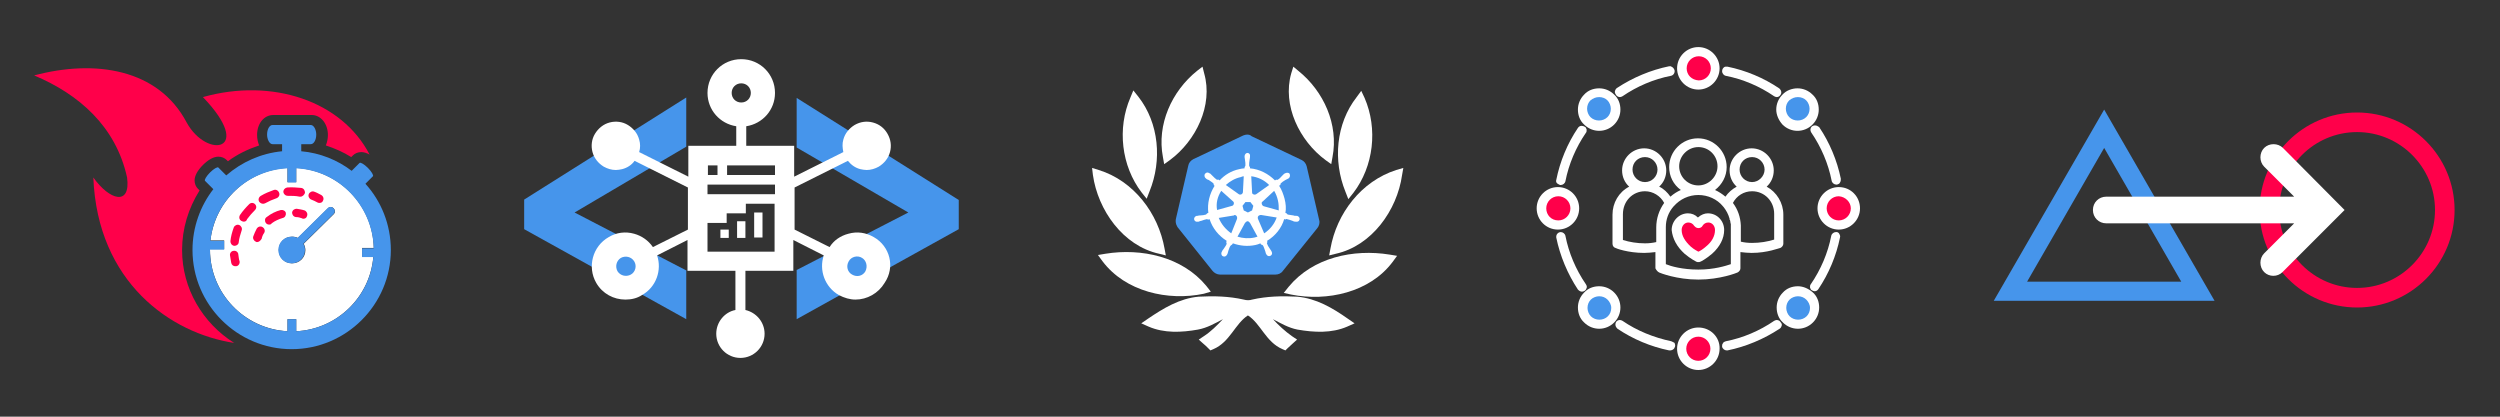 <?xml version="1.0" encoding="utf-8"?>
<!-- Generator: Adobe Illustrator 25.3.1, SVG Export Plug-In . SVG Version: 6.00 Build 0)  -->
<svg version="1.1" id="Layer_1" xmlns="http://www.w3.org/2000/svg" xmlns:xlink="http://www.w3.org/1999/xlink" x="0px" y="0px"
	 viewBox="0 0 600 100" style="enable-background:new 0 0 600 100;" xml:space="preserve">
<rect x="0" y="0" width="600" height="100" fill="#333333" stroke="none"/>
<style type="text/css">
	.st0{fill:#4695EB;}
	.st1{fill:#FFFFFF;}
	.st2{fill:#FF004A;}
	.st3{fill-rule:evenodd;clip-rule:evenodd;fill:#FF004A;}
</style>
<g>
	<g>
		<path class="st0" d="M164.7,76.6L125.8,55v-7.1l38.9-24.5v11.8L137.9,51l26.8,13.9V76.6z"/>
		<path class="st0" d="M191.2,64.8L218,51l-26.8-15.6V23.5l38.9,24.5V55l-38.9,21.6V64.8z"/>
	</g>
	<g>
		<rect x="181" y="51" class="st1" width="2" height="6"/>
		<rect x="172.9" y="55.1" class="st1" width="2" height="2"/>
		<path class="st1" d="M209.7,56.9c-1.9-1.1-4-1.4-6.1-0.8c-1.9,0.5-3.5,1.6-4.5,3.2l-8.4-4.2V45l12.8-6.4c0.8,1,1.8,1.7,3,2
			c0.5,0.1,1,0.2,1.5,0.2c1,0,2-0.3,2.9-0.8c1.3-0.8,2.3-2,2.7-3.5s0.2-3-0.6-4.4s-2-2.3-3.5-2.7c-1.5-0.4-3-0.2-4.4,0.6
			c-1.3,0.8-2.3,2-2.7,3.5c-0.3,1-0.2,2,0,3l-11.8,5.9V35h-11.5v-4.7c3.9-0.6,6.9-3.9,6.9-8c0-4.5-3.6-8.1-8.1-8.1s-8.1,3.6-8.1,8.1
			c0,4.1,3,7.4,6.9,8V35h-11.5v7.4l-11.8-5.9c0.3-1,0.3-2,0-3c-0.4-1.5-1.4-2.7-2.7-3.5c-1.3-0.8-2.9-1-4.4-0.6
			c-1.5,0.4-2.7,1.4-3.5,2.7s-1,2.9-0.6,4.4c0.4,1.5,1.4,2.7,2.7,3.5c0.9,0.5,1.9,0.8,2.9,0.8c0.5,0,1-0.1,1.5-0.2
			c1.2-0.3,2.3-1,3-2l12.8,6.4v10.1l-8.4,4.2c-1.1-1.6-2.7-2.7-4.5-3.2c-2.1-0.6-4.3-0.3-6.1,0.8c-3.9,2.2-5.2,7.2-3,11
			c1.5,2.6,4.2,4,7,4c1.4,0,2.8-0.3,4-1.1c3.4-1.9,4.8-6,3.6-9.5l7.3-3.7v7.4h11.5v9.4c-2.6,0.5-4.6,2.9-4.6,5.7
			c0,3.2,2.6,5.8,5.8,5.8s5.8-2.6,5.8-5.8c0-2.8-2-5.1-4.6-5.7v-9.4h11.5v-7.4l7.3,3.7c-1.2,3.6,0.3,7.6,3.6,9.5
			c1.3,0.7,2.7,1.1,4,1.1c2.8,0,5.5-1.5,7-4C214.9,64.1,213.6,59.1,209.7,56.9z M151.4,65.9c-1.1,0.6-2.5,0.3-3.2-0.8
			c-0.6-1.1-0.3-2.5,0.8-3.2c1.1-0.6,2.5-0.3,3.2,0.8C152.9,63.8,152.5,65.3,151.4,65.9z M175.6,22.3c0-1.3,1-2.3,2.3-2.3
			s2.3,1,2.3,2.3s-1,2.3-2.3,2.3S175.6,23.6,175.6,22.3z M169.9,39.7h2.3V42h-2.3V39.7z M186,60.4h-16.2v-6.9h4.6v-2.3h4.6v-2.3h6.9
			V60.4z M186,46.6h-16.2v-2.3H186V46.6z M186,42h-11.5v-2.3H186V42z M207.7,65.1c-0.6,1.1-2,1.5-3.2,0.8c-1.1-0.6-1.5-2-0.8-3.2
			c0.6-1.1,2.1-1.5,3.2-0.8C207.9,62.5,208.3,63.9,207.7,65.1z"/>
		<rect x="176.9" y="53.1" class="st1" width="2" height="4"/>
	</g>
</g>
<g>
	<path class="st1" d="M427.8,29.9c1,1,2.3,1.5,3.6,1.5s2.6-0.5,3.6-1.5c1-1,1.5-2.3,1.5-3.6c0-1.4-0.5-2.7-1.5-3.6
		c-1-1-2.3-1.5-3.6-1.5s-2.7,0.5-3.6,1.5c-1,1-1.5,2.3-1.5,3.6C426.3,27.6,426.9,28.9,427.8,29.9z"/>
	<path class="st0" d="M431.5,23.3c0.8,0,1.5,0.3,2,0.8c0.5,0.5,0.8,1.3,0.8,2c0,0.8-0.3,1.5-0.8,2c-1.1,1.1-3,1.1-4.1,0
		c-0.5-0.5-0.8-1.3-0.8-2c0-0.8,0.3-1.5,0.8-2C430,23.6,430.7,23.3,431.5,23.3z"/>
	<path class="st1" d="M435.6,30.1C435.6,30.1,435.6,30.1,435.6,30.1L435.6,30.1c-0.3,0-0.6,0.1-0.8,0.3c-0.2,0.2-0.3,0.5-0.3,0.8
		c0,0.2,0.1,0.4,0.2,0.6c2.4,3.5,4.1,7.5,4.9,11.6c0.1,0.5,0.6,0.9,1.1,0.9c0.1,0,0.1,0,0.2,0c0.3-0.1,0.6-0.2,0.7-0.5
		c0.2-0.3,0.2-0.6,0.2-0.9c-0.9-4.4-2.7-8.7-5.2-12.4C436.3,30.3,436,30.1,435.6,30.1z"/>
	<path class="st1" d="M404.3,60.9c1.4,1.2,2.8,1.9,2.8,1.9c0.2,0.1,0.3,0.1,0.5,0.1c0.2,0,0.3,0,0.5-0.1c0.1,0,1.4-0.7,2.8-1.9
		c1.9-1.7,2.9-3.7,2.9-5.7c0-2.2-1.7-4-3.9-4c-0.8,0-1.6,0.3-2.4,1c-0.7-0.7-1.5-1-2.4-1h0c-2.1,0-3.9,1.8-3.9,4
		C401.4,57.2,402.4,59.2,404.3,60.9z"/>
	<path class="st2" d="M408.2,54.6c0.2-0.1,0.3-0.2,0.4-0.4c0.3-0.5,0.8-0.8,1.4-0.8c0.9,0,1.6,0.8,1.6,1.8c0,1.4-0.7,2.8-2.2,4
		c-0.8,0.7-1.5,1.1-1.8,1.2c-0.3-0.2-1-0.5-1.8-1.2c-1.4-1.3-2.2-2.6-2.2-4c0-1,0.7-1.8,1.6-1.8h0c0.6,0,1.1,0.3,1.4,0.8
		C407,54.7,407.6,54.9,408.2,54.6z"/>
	<polygon class="st1" points="405.3,51.4 405.3,51.4 405.3,51.4 	"/>
	<path class="st1" d="M414.2,18.2c4.1,0.8,8.1,2.5,11.6,4.9c0.2,0.1,0.4,0.2,0.6,0.2c0.4,0,0.7-0.2,0.9-0.5c0.4-0.5,0.2-1.2-0.3-1.6
		l0,0c-3.7-2.5-8-4.3-12.4-5.2c-0.1,0-0.2,0-0.2,0l-0.3,0V16c-0.5,0.1-0.8,0.6-0.8,1.1C413.3,17.6,413.7,18.1,414.2,18.2z"/>
	<path class="st1" d="M398.2,65.4c0.2,0.1,4.2,1.7,9.4,1.7c5.2,0,9.2-1.6,9.4-1.7c0.4-0.2,0.7-0.6,0.7-1v-3.9
		c0.9,0.1,1.8,0.2,2.7,0.2c3.8,0,6.7-1.2,6.9-1.2c0.4-0.2,0.7-0.6,0.7-1v-7c0-2.8-1.6-5.4-4-6.7c1.1-1,1.7-2.4,1.7-3.9
		c0-2.9-2.4-5.3-5.3-5.3c-2.9,0-5.3,2.4-5.3,5.3c0,1.5,0.6,2.9,1.7,3.9c-1.1,0.6-2,1.4-2.7,2.4c-0.7-0.6-1.6-1.2-2.5-1.6
		c1.7-1.3,2.8-3.3,2.8-5.5c0-3.8-3.1-6.9-6.9-6.9c-3.8,0-6.9,3.1-6.9,6.9c0,2.2,1,4.2,2.8,5.5c-0.9,0.4-1.7,0.9-2.5,1.6
		c-0.7-1-1.6-1.9-2.7-2.4c1.1-1,1.7-2.4,1.7-3.9c0-2.9-2.4-5.3-5.3-5.3c-2.9,0-5.3,2.4-5.3,5.3c0,1.5,0.6,2.9,1.7,3.9
		c-2.5,1.3-4,3.9-4,6.7v7c0,0.5,0.3,0.9,0.7,1c0.1,0.1,3,1.2,6.9,1.2c0.9,0,1.8-0.1,2.7-0.2v3.9C397.5,64.8,397.8,65.2,398.2,65.4z
		 M394.8,45.9c1.9,0,3.7,1.1,4.6,2.8c-1.2,1.7-1.9,3.7-1.9,5.9v3.5c-0.9,0.2-1.7,0.3-2.7,0.3c-1.9,0-3.7-0.3-5.3-0.8v-6.2
		C389.5,48.3,391.8,45.9,394.8,45.9z M394.8,43.7c-1.7,0-3-1.4-3-3c0-1.7,1.3-3,3-3c1.7,0,3,1.4,3,3
		C397.8,42.3,396.5,43.7,394.8,43.7z M401.6,49.6c0,0,0.1-0.1,0.1-0.1c1.5-1.7,3.6-2.7,5.9-2.7v0c2.3,0,4.5,1,5.9,2.7
		c0,0,0,0.1,0.1,0.1c0.7,0.9,1.2,1.8,1.5,2.9c0,0,0,0,0,0.1c0,0.1,0,0.2,0.1,0.2l0.1,0.5c0,0,0,0.1,0,0.1l0.1,0.4c0,0.1,0,0.2,0,0.2
		l0,0.1c0,0,0,0,0,0l0,0c0,0.1,0,0.3,0,0.4v8.9c-1.2,0.4-4,1.3-7.8,1.3c-3.8,0-6.6-0.8-7.8-1.3v-4.3c0,0,0-0.1,0-0.1v-4.5
		C399.8,52.7,400.4,51,401.6,49.6z M403,39.9c0-2.5,2.1-4.6,4.6-4.6c2.6,0,4.6,2.1,4.6,4.6c0,2.5-2.1,4.6-4.6,4.6
		C405.1,44.5,403,42.5,403,39.9z M420.5,45.9L420.5,45.9c3,0,5.3,2.4,5.3,5.4v6.2c-1.6,0.5-3.4,0.8-5.3,0.8c-1,0-1.9-0.1-2.7-0.3
		v-3.5c0-0.1,0-0.2,0-0.3l0-0.1c-0.1-2-0.7-3.8-1.9-5.4C416.8,47,418.5,45.9,420.5,45.9z M420.5,43.7c-1.7,0-3-1.4-3-3
		c0-1.7,1.3-3,3-3s3,1.4,3,3C423.5,42.3,422.1,43.7,420.5,43.7z"/>
	<path class="st1" d="M401.1,81.9L401.1,81.9c-4.2-0.9-8.2-2.5-11.7-4.9c-0.2-0.1-0.4-0.2-0.6-0.2h0c-0.3,0-0.6,0.1-0.8,0.3
		c-0.2,0.2-0.3,0.5-0.3,0.8c0,0.4,0.2,0.7,0.5,1c3.7,2.5,8,4.3,12.4,5.2c0.1,0,0.2,0,0.3,0c0.2,0,0.4-0.1,0.6-0.2
		c0.3-0.2,0.4-0.4,0.5-0.7c0.1-0.3,0-0.6-0.1-0.9C401.7,82.2,401.4,82,401.1,81.9z"/>
	<path class="st1" d="M407.6,21.5c2.8,0,5.1-2.3,5.1-5.1c0-2.8-2.3-5.1-5.1-5.1c-2.8,0-5.1,2.3-5.1,5.1
		C402.5,19.2,404.8,21.5,407.6,21.5z"/>
	<path class="st2" d="M404.8,16.4c0-1.6,1.3-2.9,2.9-2.9c1.6,0,2.9,1.3,2.9,2.9c0,1.6-1.3,2.9-2.9,2.9C406,19.2,404.8,18,404.8,16.4
		z"/>
	<path class="st1" d="M431.5,68.7c-1.4,0-2.7,0.5-3.6,1.5c-1,1-1.5,2.3-1.5,3.6c0,1.4,0.5,2.7,1.5,3.6c1,1,2.3,1.5,3.6,1.5
		c1.3,0,2.6-0.5,3.6-1.5c1-1,1.5-2.3,1.5-3.6c0-1.4-0.5-2.7-1.5-3.6C434.1,69.3,432.8,68.7,431.5,68.7z"/>
	<path class="st0" d="M434.4,73.9c0,0.8-0.3,1.5-0.8,2c-1.1,1.1-3,1.1-4.1,0c-0.5-0.5-0.8-1.3-0.8-2c0-0.8,0.3-1.5,0.8-2
		s1.3-0.8,2-0.8c0.8,0,1.5,0.3,2,0.8C434,72.4,434.4,73.1,434.4,73.9z"/>
	<path class="st1" d="M426.4,76.8c-0.2,0-0.4,0.1-0.6,0.2c-3.5,2.4-7.5,4.1-11.6,4.9c-0.3,0.1-0.6,0.2-0.7,0.5
		c-0.2,0.2-0.2,0.5-0.2,0.8c0.1,0.5,0.6,0.9,1.1,0.9c0.1,0,0.1,0,0.2,0l0,0c4.4-0.9,8.7-2.7,12.5-5.2c0.3-0.2,0.4-0.4,0.5-0.7
		c0.1-0.3,0-0.6-0.2-0.8C427.2,77,426.8,76.8,426.4,76.8z"/>
	<path class="st1" d="M440.9,55.7c-0.1,0-0.2,0-0.3,0c-0.5,0-1,0.4-1.1,0.9c-0.8,4.1-2.5,8.1-4.9,11.6c-0.2,0.2-0.2,0.5-0.2,0.8
		c0.1,0.3,0.2,0.6,0.5,0.7c0.2,0.1,0.4,0.2,0.6,0.2c0.4,0,0.7-0.2,0.9-0.5l0,0c2.5-3.7,4.3-8,5.2-12.4c0.1-0.3,0-0.6-0.2-0.9
		C441.4,56,441.2,55.8,440.9,55.7z"/>
	<path class="st1" d="M441.3,44.9c-2.8,0-5.1,2.3-5.1,5.1s2.3,5.1,5.1,5.1s5.1-2.3,5.1-5.1S444.2,44.9,441.3,44.9z"/>
	<path class="st2" d="M444.2,50c0,1.6-1.3,2.9-2.9,2.9c-1.6,0-2.9-1.3-2.9-2.9c0-1.6,1.3-2.9,2.9-2.9
		C442.9,47.2,444.2,48.5,444.2,50z"/>
	<path class="st1" d="M407.6,78.6c-2.8,0-5.1,2.3-5.1,5.1c0,2.8,2.3,5.1,5.1,5.1c2.8,0,5.1-2.3,5.1-5.1
		C412.8,80.9,410.5,78.6,407.6,78.6z"/>
	<path class="st2" d="M410.5,83.7c0,1.6-1.3,2.9-2.9,2.9c-1.6,0-2.9-1.3-2.9-2.9c0-1.6,1.3-2.9,2.9-2.9
		C409.2,80.8,410.5,82.1,410.5,83.7z"/>
	<path class="st1" d="M387.4,70.2c-1-1-2.3-1.5-3.6-1.5c-1.4,0-2.7,0.5-3.6,1.5c-1,1-1.5,2.3-1.5,3.6c0,1.4,0.5,2.7,1.5,3.6
		c1,1,2.3,1.5,3.6,1.5c1.3,0,2.6-0.5,3.6-1.5c1-1,1.5-2.3,1.5-3.6C388.9,72.5,388.4,71.2,387.4,70.2z"/>
	<path class="st0" d="M386.7,73.9c0,0.8-0.3,1.5-0.8,2c-1.1,1.1-3,1.1-4.1,0c-0.5-0.5-0.8-1.3-0.8-2c0-0.8,0.3-1.5,0.8-2
		c0.5-0.5,1.3-0.8,2-0.8c0.8,0,1.5,0.3,2,0.8S386.7,73.1,386.7,73.9z"/>
	<path class="st1" d="M383.8,31.4c1.3,0,2.6-0.5,3.6-1.5c1-1,1.5-2.3,1.5-3.6c0-1.4-0.5-2.7-1.5-3.6c-1-1-2.3-1.5-3.6-1.5
		c-1.4,0-2.7,0.5-3.6,1.5c-1,1-1.5,2.3-1.5,3.6c0,1.4,0.5,2.7,1.5,3.6C381.2,30.9,382.5,31.4,383.8,31.4z"/>
	<path class="st0" d="M383.8,23.3c0.8,0,1.5,0.3,2,0.8c0.5,0.5,0.8,1.3,0.8,2c0,0.8-0.3,1.5-0.8,2c-1.1,1.1-3,1.1-4.1,0
		c-0.5-0.5-0.8-1.3-0.8-2c0-0.8,0.3-1.5,0.8-2C382.3,23.6,383,23.3,383.8,23.3z"/>
	<path class="st1" d="M388.8,23.3c0.2,0,0.4-0.1,0.6-0.2l0,0c3.5-2.4,7.5-4.1,11.6-4.9c0.6-0.1,1-0.7,0.9-1.3
		c-0.1-0.4-0.4-0.8-0.8-0.9v-0.1l-0.3,0c-0.1,0-0.1,0-0.2,0c-4.4,0.9-8.7,2.7-12.5,5.2c-0.3,0.2-0.4,0.4-0.5,0.7
		c-0.1,0.3,0,0.6,0.2,0.9C388,23.1,388.4,23.3,388.8,23.3z"/>
	<path class="st1" d="M374.4,44.4c0.1,0,0.1,0,0.2,0c0.5,0,1-0.4,1.1-0.9c0.8-4.1,2.5-8.1,4.9-11.6c0.2-0.2,0.2-0.5,0.2-0.8
		c-0.1-0.3-0.2-0.6-0.5-0.7c-0.2-0.1-0.4-0.2-0.7-0.2c-0.4,0-0.7,0.2-0.9,0.5c-2.5,3.7-4.3,8-5.2,12.5c-0.1,0.3,0,0.6,0.2,0.8
		C373.9,44.1,374.1,44.3,374.4,44.4z"/>
	<path class="st1" d="M379.7,70c0.2,0,0.4-0.1,0.6-0.2c0.3-0.2,0.4-0.4,0.5-0.7c0.1-0.3,0-0.6-0.2-0.9c-2.4-3.5-4.1-7.5-4.9-11.6
		c-0.1-0.5-0.6-0.9-1.1-0.9c0,0,0,0,0,0c-0.6,0-1.1,0.5-1.1,1.1c0,0.1,0,0.2,0,0.2c0.9,4.4,2.7,8.7,5.2,12.5
		C379,69.8,379.3,70,379.7,70z"/>
	<ellipse class="st1" cx="373.9" cy="50" rx="5.1" ry="5.1"/>
	<path class="st2" d="M371.1,50c0-1.6,1.3-2.9,2.9-2.9c1.6,0,2.9,1.3,2.9,2.9c0,1.6-1.3,2.9-2.9,2.9C372.3,52.9,371.1,51.6,371.1,50
		z"/>
</g>
<g>
	<path class="st1" d="M86.9,61.6v-2.1h2.8c-0.2-10.3-8.4-18.6-18.6-19.2v3.4H69v-3.4c-9.6,0.5-17.4,7.9-18.5,17.4h3.3v2.1h-3.4
		c0,0,0,0.1,0,0.1c0,10.5,8.2,19,18.6,19.6v-2.9h2.1v2.9c9.8-0.5,17.7-8.2,18.5-17.9L86.9,61.6L86.9,61.6z M80.1,51.4
		c-2.4,2.4-4.8,4.7-7.2,7.1c0.2,0.4,0.4,1,0.4,1.5c0,1.8-1.4,3.2-3.2,3.2s-3.2-1.4-3.2-3.2c0-1.8,1.4-3.2,3.2-3.2
		c0.5,0,1,0.1,1.4,0.3c2.4-2.4,4.8-4.7,7.2-7.1C79.6,49,81,50.5,80.1,51.4z"/>
	<path class="st3" d="M43.7,60c0-5.1,1.5-10,4.2-14.3l-0.4-0.4c-0.5-0.5-0.8-1.2-0.8-2c0-1.1,0.7-2.4,2-3.7c1.3-1.3,2.6-2,3.7-2
		c0.8,0,1.5,0.3,2,0.8l0.3,0.3c2.3-1.7,4.8-2.9,7.5-3.8c-0.3-0.7-0.5-1.6-0.5-2.5c0-2.8,1.7-4.8,3.9-4.8h9.2c2.2,0,3.9,2.1,3.9,4.8
		c0,0.9-0.2,1.8-0.5,2.5c2.1,0.7,4.2,1.6,6.1,2.8l0.4-0.4c0.5-0.5,1.2-0.8,2-0.8c0.6,0,1.3,0.2,2,0.6c-6.6-12.8-23.3-18.5-40-13.8
		c12.5,13,1,15-3.9,6.1c-6.8-12.9-22-15.2-36.6-11.3c10.7,4.5,19.6,12.2,22.3,24.5c0.9,6.9-4.2,5.5-8.1,0
		c1,25.2,18.6,37.4,33.8,39.7C48.7,77.6,43.7,69.3,43.7,60z"/>
	<path class="st0" d="M87.7,44.1l1.8-1.8c0.2-0.2-0.3-1.1-1.2-2c-0.9-0.9-1.8-1.4-2-1.2L84.4,41c-3.4-2.6-7.6-4.3-12.1-4.7l0-1.7
		h2.3c0.7,0,1.3-1,1.3-2.3c0-1.2-0.6-2.3-1.3-2.3h-9.2c-0.7,0-1.3,1-1.3,2.3c0,1.2,0.6,2.3,1.3,2.3h2.3v1.7
		c-5.1,0.5-9.7,2.6-13.4,5.8l-1.9-1.9c-0.2-0.2-1.1,0.3-2,1.2c-0.9,0.9-1.4,1.8-1.2,2l2,2c-3.1,4-5,9.1-5,14.6
		c0,13.1,10.7,23.8,23.8,23.8c13.1,0,23.8-10.7,23.8-23.8C93.8,53.9,91.5,48.3,87.7,44.1z M71.1,79.5v-2.9H69v2.9
		C58.7,79,50.4,70.4,50.4,60c0,0,0-0.1,0-0.1h3.4v-2.1h-3.3c1-9.5,8.8-16.9,18.5-17.4v3.4h2.1v-3.4c10.2,0.5,18.3,8.9,18.6,19.2
		h-2.8v2.1h2.7C88.8,71.3,80.9,79,71.1,79.5z"/>
	<path class="st0" d="M78.6,50c-2.4,2.4-4.8,4.7-7.2,7.1c-0.4-0.2-0.9-0.3-1.4-0.3c-1.8,0-3.2,1.4-3.2,3.2c0,1.8,1.4,3.2,3.2,3.2
		c1.8,0,3.2-1.4,3.2-3.2c0-0.5-0.1-1-0.4-1.5c2.4-2.4,4.8-4.7,7.2-7.1C81,50.5,79.6,49,78.6,50z"/>
	<g>
		<path class="st2" d="M76.7,48.7c-0.2,0-0.3,0-0.5-0.1c-0.5-0.3-1-0.5-1.5-0.7c-0.5-0.2-0.8-0.8-0.6-1.3c0.2-0.5,0.8-0.8,1.3-0.6
			c0.6,0.2,1.1,0.5,1.7,0.8c0.5,0.3,0.7,0.9,0.4,1.4C77.4,48.5,77.1,48.7,76.7,48.7z"/>
		<path class="st2" d="M56.3,59c0,0-0.1,0-0.1,0c-0.6-0.1-0.9-0.6-0.9-1.1c0.1-1.1,0.4-2.2,0.8-3.3c0.2-0.5,0.8-0.8,1.3-0.6
			c0.5,0.2,0.8,0.8,0.6,1.3c-0.3,0.9-0.6,1.9-0.7,2.8C57.3,58.6,56.8,59,56.3,59z M58.5,53.2c-0.2,0-0.4-0.1-0.6-0.2
			c-0.5-0.3-0.6-0.9-0.3-1.4c0.6-0.9,1.4-1.8,2.2-2.6c0.4-0.4,1-0.4,1.4,0c0.4,0.4,0.4,1,0,1.4c-0.7,0.7-1.3,1.4-1.9,2.2
			C59.2,53,58.9,53.2,58.5,53.2z M63.1,48.9c-0.3,0-0.7-0.2-0.9-0.5c-0.3-0.5-0.1-1.1,0.4-1.4c1-0.6,2-1,3.1-1.4
			c0.5-0.2,1.1,0.1,1.3,0.7c0.2,0.5-0.1,1.1-0.7,1.3c-0.9,0.3-1.8,0.7-2.7,1.2C63.4,48.9,63.2,48.9,63.1,48.9z M72.1,47.2
			c0,0-0.1,0-0.2,0C71,47,70,47,69.1,47c-0.6,0-1-0.4-1.1-0.9c0-0.6,0.4-1,0.9-1.1c1.1-0.1,2.3,0,3.4,0.1c0.6,0.1,0.9,0.6,0.9,1.2
			C73,46.8,72.6,47.2,72.1,47.2z"/>
		<path class="st2" d="M56.5,63.9c-0.5,0-0.9-0.3-1-0.8c-0.1-0.6-0.2-1.2-0.3-1.8c-0.1-0.6,0.4-1.1,0.9-1.1c0.6-0.1,1.1,0.4,1.1,0.9
			c0.1,0.5,0.1,1.1,0.3,1.6c0.1,0.5-0.2,1.1-0.8,1.2C56.7,63.8,56.6,63.9,56.5,63.9z"/>
	</g>
	<g>
		<path class="st2" d="M72.8,52.5c-0.1,0-0.2,0-0.3-0.1c-0.5-0.2-1-0.3-1.5-0.3c-0.6-0.1-0.9-0.6-0.9-1.1c0.1-0.6,0.6-0.9,1.1-0.9
			c0.6,0.1,1.3,0.2,1.9,0.4c0.5,0.2,0.8,0.8,0.6,1.3C73.6,52.3,73.2,52.5,72.8,52.5z"/>
		<path class="st2" d="M64.6,53.9c-0.3,0-0.6-0.1-0.8-0.4c-0.3-0.4-0.3-1.1,0.2-1.4c1-0.8,2.2-1.4,3.4-1.7c0.5-0.1,1.1,0.2,1.2,0.7
			c0.1,0.5-0.2,1.1-0.7,1.2c-1,0.3-1.9,0.7-2.7,1.3C65.1,53.8,64.9,53.9,64.6,53.9z"/>
		<path class="st2" d="M61.7,58.1c-0.1,0-0.2,0-0.3-0.1c-0.5-0.2-0.8-0.8-0.6-1.3c0.2-0.6,0.5-1.2,0.8-1.8c0.3-0.5,0.9-0.7,1.4-0.4
			c0.5,0.3,0.7,0.9,0.4,1.4c-0.3,0.4-0.5,0.9-0.6,1.4C62.5,57.8,62.1,58.1,61.7,58.1z"/>
	</g>
</g>
<g>
	<g>
		<path id="path3055" class="st0" d="M299.3,32.3c-0.3,0-0.6,0.1-0.9,0.2l-12,5.7c-0.6,0.3-1.1,0.9-1.2,1.5l-3,12.9
			c-0.1,0.6,0,1.2,0.3,1.7c0,0.1,0.1,0.1,0.1,0.2L291,65c0.4,0.5,1.1,0.9,1.8,0.9l13.3,0c0.7,0,1.4-0.3,1.8-0.9l8.3-10.3
			c0.4-0.5,0.6-1.3,0.4-1.9l-3-12.9c-0.2-0.7-0.6-1.2-1.2-1.5l-12-5.7C300.1,32.4,299.7,32.3,299.3,32.3z"/>
		<path id="path3059" class="st1" d="M299.4,36.7c-0.4,0-0.7,0.4-0.7,0.8c0,0,0,0,0,0c0,0.1,0,0.1,0,0.2c0,0.3,0.1,0.4,0.1,0.7
			c0.1,0.5,0.1,0.9,0.1,1.3c0,0.1-0.1,0.3-0.2,0.4l0,0.3c-0.4,0-0.9,0.1-1.3,0.2c-1.9,0.4-3.5,1.4-4.7,2.7c-0.1-0.1-0.2-0.2-0.3-0.2
			c-0.1,0-0.3,0.1-0.4,0c-0.3-0.2-0.6-0.5-1-0.9c-0.2-0.2-0.3-0.3-0.5-0.5c0,0-0.1-0.1-0.2-0.1c-0.2-0.1-0.3-0.2-0.5-0.2
			c-0.2,0-0.4,0.1-0.6,0.3c-0.2,0.3-0.2,0.8,0.2,1.1c0,0,0,0,0,0c0,0,0.1,0.1,0.1,0.1c0.2,0.2,0.4,0.2,0.6,0.3
			c0.4,0.3,0.8,0.5,1.1,0.8c0.1,0.1,0.1,0.3,0.1,0.4l0.2,0.2c-1.2,1.9-1.8,4.2-1.5,6.5l-0.3,0.1c-0.1,0.1-0.2,0.3-0.3,0.3
			c-0.4,0.1-0.8,0.2-1.3,0.2c-0.2,0-0.4,0-0.7,0.1c-0.1,0-0.1,0-0.2,0c0,0,0,0,0,0c0,0,0,0,0,0c-0.4,0.1-0.7,0.5-0.6,0.9
			c0.1,0.4,0.5,0.6,0.9,0.5c0,0,0,0,0,0c0,0,0,0,0,0c0.1,0,0.1,0,0.2,0c0.2-0.1,0.4-0.2,0.6-0.2c0.5-0.2,0.9-0.3,1.3-0.4
			c0.2,0,0.3,0.1,0.4,0.1l0.3-0.1c0.7,2.2,2.2,4,4.1,5.2l-0.1,0.3c0,0.1,0.1,0.3,0.1,0.4c-0.1,0.4-0.4,0.7-0.7,1.2
			c-0.1,0.2-0.3,0.3-0.4,0.6c0,0.1-0.1,0.1-0.1,0.2c-0.2,0.4,0,0.9,0.3,1c0.4,0.2,0.8,0,1-0.4c0,0,0,0,0,0c0,0,0,0,0,0
			c0-0.1,0.1-0.1,0.1-0.2c0.1-0.2,0.1-0.4,0.2-0.7c0.2-0.5,0.3-1,0.6-1.3c0.1-0.1,0.2-0.1,0.3-0.2l0.2-0.3c1.7,0.6,3.5,0.8,5.4,0.4
			c0.4-0.1,0.8-0.2,1.2-0.4c0,0.1,0.1,0.2,0.2,0.3c0.1,0,0.3,0.1,0.4,0.2c0.2,0.3,0.3,0.7,0.5,1.2c0.1,0.2,0.1,0.4,0.2,0.7
			c0,0.1,0.1,0.1,0.1,0.2c0.2,0.4,0.6,0.6,1,0.4c0.4-0.2,0.5-0.6,0.3-1c0-0.1-0.1-0.1-0.1-0.2c-0.1-0.2-0.3-0.4-0.4-0.6
			c-0.3-0.4-0.5-0.8-0.6-1.1c-0.1-0.2,0-0.3,0.1-0.4c0,0-0.1-0.2-0.1-0.3c2-1.2,3.5-3.1,4.1-5.2c0.1,0,0.3,0,0.3,0.1
			c0.1-0.1,0.2-0.2,0.4-0.1c0.4,0.1,0.8,0.2,1.3,0.4c0.2,0.1,0.4,0.2,0.6,0.2c0.1,0,0.1,0,0.2,0c0,0,0,0,0,0c0,0,0,0,0,0
			c0.4,0.1,0.8-0.1,0.9-0.5c0.1-0.4-0.2-0.8-0.6-0.9c-0.1,0-0.1,0-0.2,0c-0.3,0-0.5,0-0.7-0.1c-0.5-0.1-0.9-0.1-1.3-0.2
			c-0.2-0.1-0.3-0.2-0.3-0.3l-0.3-0.1c0.2-1.1,0.1-2.2-0.2-3.4c-0.3-1.1-0.7-2.2-1.3-3.1c0.1-0.1,0.2-0.2,0.3-0.2
			c0-0.1,0-0.3,0.1-0.4c0.3-0.3,0.6-0.5,1.1-0.8c0.2-0.1,0.4-0.2,0.6-0.3c0,0,0.1-0.1,0.2-0.1c0.3-0.3,0.4-0.7,0.2-1.1
			c-0.2-0.3-0.7-0.3-1.1-0.1c0,0-0.1,0.1-0.2,0.1c-0.2,0.2-0.3,0.3-0.5,0.5c-0.4,0.4-0.6,0.7-1,0.9c-0.1,0.1-0.3,0.1-0.4,0l-0.3,0.2
			c-1.6-1.6-3.7-2.7-6-2.9c0-0.1,0-0.3,0-0.3c-0.1-0.1-0.2-0.2-0.2-0.4c0-0.4,0-0.8,0.1-1.3c0-0.2,0.1-0.4,0.1-0.7
			c0-0.1,0-0.1,0-0.2C300.1,37.1,299.8,36.7,299.4,36.7L299.4,36.7z M298.5,42.3l-0.2,3.8l0,0c0,0.3-0.3,0.6-0.6,0.6
			c-0.1,0-0.3,0-0.4-0.1l0,0l-3.1-2.2c1-0.9,2.2-1.6,3.6-1.9C298,42.4,298.3,42.3,298.5,42.3z M300.3,42.3c1.6,0.2,3.1,0.9,4.3,2.1
			l-3.1,2.2l0,0c-0.3,0.2-0.7,0.1-0.9-0.1c-0.1-0.1-0.1-0.2-0.1-0.4l0,0L300.3,42.3z M293.1,45.8l2.8,2.5l0,0
			c0.3,0.2,0.3,0.6,0.1,0.9c-0.1,0.1-0.2,0.2-0.3,0.2l0,0l-3.6,1C291.8,48.8,292.2,47.2,293.1,45.8z M305.8,45.8
			c0.4,0.7,0.7,1.4,0.9,2.3c0.2,0.8,0.2,1.6,0.2,2.4l-3.6-1l0,0c-0.3-0.1-0.5-0.4-0.5-0.8c0-0.1,0.1-0.3,0.2-0.3l0,0L305.8,45.8
			L305.8,45.8z M298.9,48.5h1.2l0.7,0.9l-0.3,1.1l-1,0.5l-1-0.5l-0.3-1.1L298.9,48.5z M302.6,51.6c0,0,0.1,0,0.1,0l0,0l3.7,0.6
			c-0.5,1.5-1.6,2.9-3,3.8l-1.5-3.5l0,0c-0.1-0.3,0-0.7,0.3-0.8C302.4,51.6,302.5,51.6,302.6,51.6L302.6,51.6z M296.3,51.6
			c0.3,0,0.5,0.2,0.6,0.5c0,0.1,0,0.3,0,0.4l0,0l-1.4,3.5c-1.3-0.9-2.4-2.2-3-3.7l3.7-0.6l0,0C296.2,51.6,296.2,51.6,296.3,51.6
			L296.3,51.6z M299.4,53.1c0.1,0,0.2,0,0.3,0.1c0.1,0.1,0.2,0.2,0.3,0.3h0l1.8,3.3c-0.2,0.1-0.5,0.1-0.7,0.2
			c-1.4,0.3-2.8,0.2-4.1-0.2l1.8-3.3h0C299,53.3,299.2,53.1,299.4,53.1z"/>
	</g>
	<g>
		<g>
			<path class="st1" d="M309.3,68.8c5.8-7,15.5-9.1,24.2-7.7l1.8,0.3l-1.1,1.5c-5.5,7.3-15.7,9.5-24.3,7.8l-1.8-0.4L309.3,68.8
				L309.3,68.8z"/>
		</g>
		<g>
			<path class="st1" d="M311.6,17c6.1,4.9,9.7,12.9,8.2,20.7l-0.3,1.7l-1.4-1c-6.2-4.6-10.4-13.1-8.2-20.8l0.5-1.6L311.6,17
				L311.6,17z"/>
		</g>
		<g>
			<path class="st1" d="M336.5,42c-1.2,8.5-7.3,17-15.9,18.9l-1.6,0.4l0.3-1.6c1.5-8.5,7.4-16.2,15.8-18.9l1.7-0.5L336.5,42
				L336.5,42z"/>
		</g>
		<g>
			<path class="st1" d="M327.5,23.5c3.2,7.4,2.2,16.4-2.7,22.8l-1.2,1.5l-0.7-1.8c-3-7.4-2.3-16.3,2.7-22.7l1.1-1.5L327.5,23.5
				L327.5,23.5z"/>
		</g>
		<g>
			<path class="st1" d="M273.2,23.2c5,6.4,5.7,15.3,2.7,22.7l-0.7,1.8l-1.2-1.5c-4.9-6.4-5.9-15.4-2.7-22.8l0.7-1.7L273.2,23.2
				L273.2,23.2z"/>
		</g>
		<g>
			<path class="st1" d="M288.9,70.5c-8.6,1.8-18.8-0.5-24.3-7.8l-1.1-1.5l1.8-0.3c8.6-1.4,18.4,0.7,24.2,7.7l1.1,1.4L288.9,70.5
				L288.9,70.5z"/>
		</g>
		<g>
			<path class="st1" d="M289,17.6c2.2,7.7-2,16.2-8.2,20.8l-1.4,1l-0.3-1.7c-1.5-7.8,2.1-15.8,8.2-20.7l1.3-1L289,17.6L289,17.6z"/>
		</g>
		<g>
			<path class="st1" d="M263.7,40.8c8.4,2.6,14.3,10.4,15.8,18.9l0.3,1.6l-1.6-0.4c-8.7-1.9-14.7-10.5-15.9-18.9l-0.2-1.7
				L263.7,40.8L263.7,40.8z"/>
		</g>
		<g>
			<path class="st1" d="M305.5,76.6c1.4,1.5,2.9,2.9,4.6,4.1l1.2,0.8l-1,0.9c-0.4,0.4-0.9,0.8-1.3,1.2l-0.5,0.5l-0.7-0.3
				c-4-1.7-5.2-6.1-8.3-8.1c-3.1,2-4.3,6.4-8.3,8.1l-0.7,0.3l-0.5-0.5c-0.4-0.4-0.8-0.8-1.3-1.2l-1-0.9l1.2-0.8
				c1.7-1.1,3.2-2.6,4.6-4.1c-1.9,1-3.8,2.1-6,2.5c-3.9,0.7-8.1,0.9-11.8-0.7l-1.8-0.8l1.6-1.1c3.7-2.5,7.6-4.9,12.2-5.3
				c3.6-0.2,7.3-0.1,10.8,0.7l0,0l0,0c0.7,0.2,1.4,0.2,2,0l0,0l0,0c3.5-0.8,7.2-0.9,10.8-0.7c4.6,0.4,8.5,2.7,12.2,5.3l1.6,1.1
				l-1.8,0.8c-3.7,1.6-7.9,1.4-11.9,0.7C309.3,78.7,307.4,77.6,305.5,76.6L305.5,76.6z"/>
		</g>
	</g>
</g>
<g>
	<g>
		<path class="st0" d="M531.5,72.2h-53L505,26.3L531.5,72.2z M486.5,67.6h37L505,35.5L486.5,67.6z"/>
	</g>
	<g>
		<path class="st2" d="M565.7,73.8c-12.9,0-23.4-10.5-23.4-23.4c0-12.9,10.5-23.4,23.4-23.4c12.9,0,23.4,10.5,23.4,23.4
			C589.1,63.3,578.6,73.8,565.7,73.8z M565.7,31.7c-10.3,0-18.7,8.4-18.7,18.7c0,10.3,8.4,18.7,18.7,18.7c10.3,0,18.7-8.4,18.7-18.7
			C584.4,40.1,576,31.7,565.7,31.7z"/>
	</g>
	<path class="st1" d="M547.9,35.5c-1.2-1.2-3.3-1.2-4.5,0c-1.2,1.2-1.2,3.3,0,4.5l7.2,7.2h-45.1c-1.8,0-3.2,1.4-3.2,3.2
		c0,1.8,1.4,3.2,3.2,3.2h45.1l-7.2,7.2c-1.2,1.2-1.2,3.3,0,4.5c0.6,0.6,1.4,0.9,2.2,0.9c0.8,0,1.6-0.3,2.2-0.9l14.9-14.9L547.9,35.5
		z"/>
</g>
</svg>
